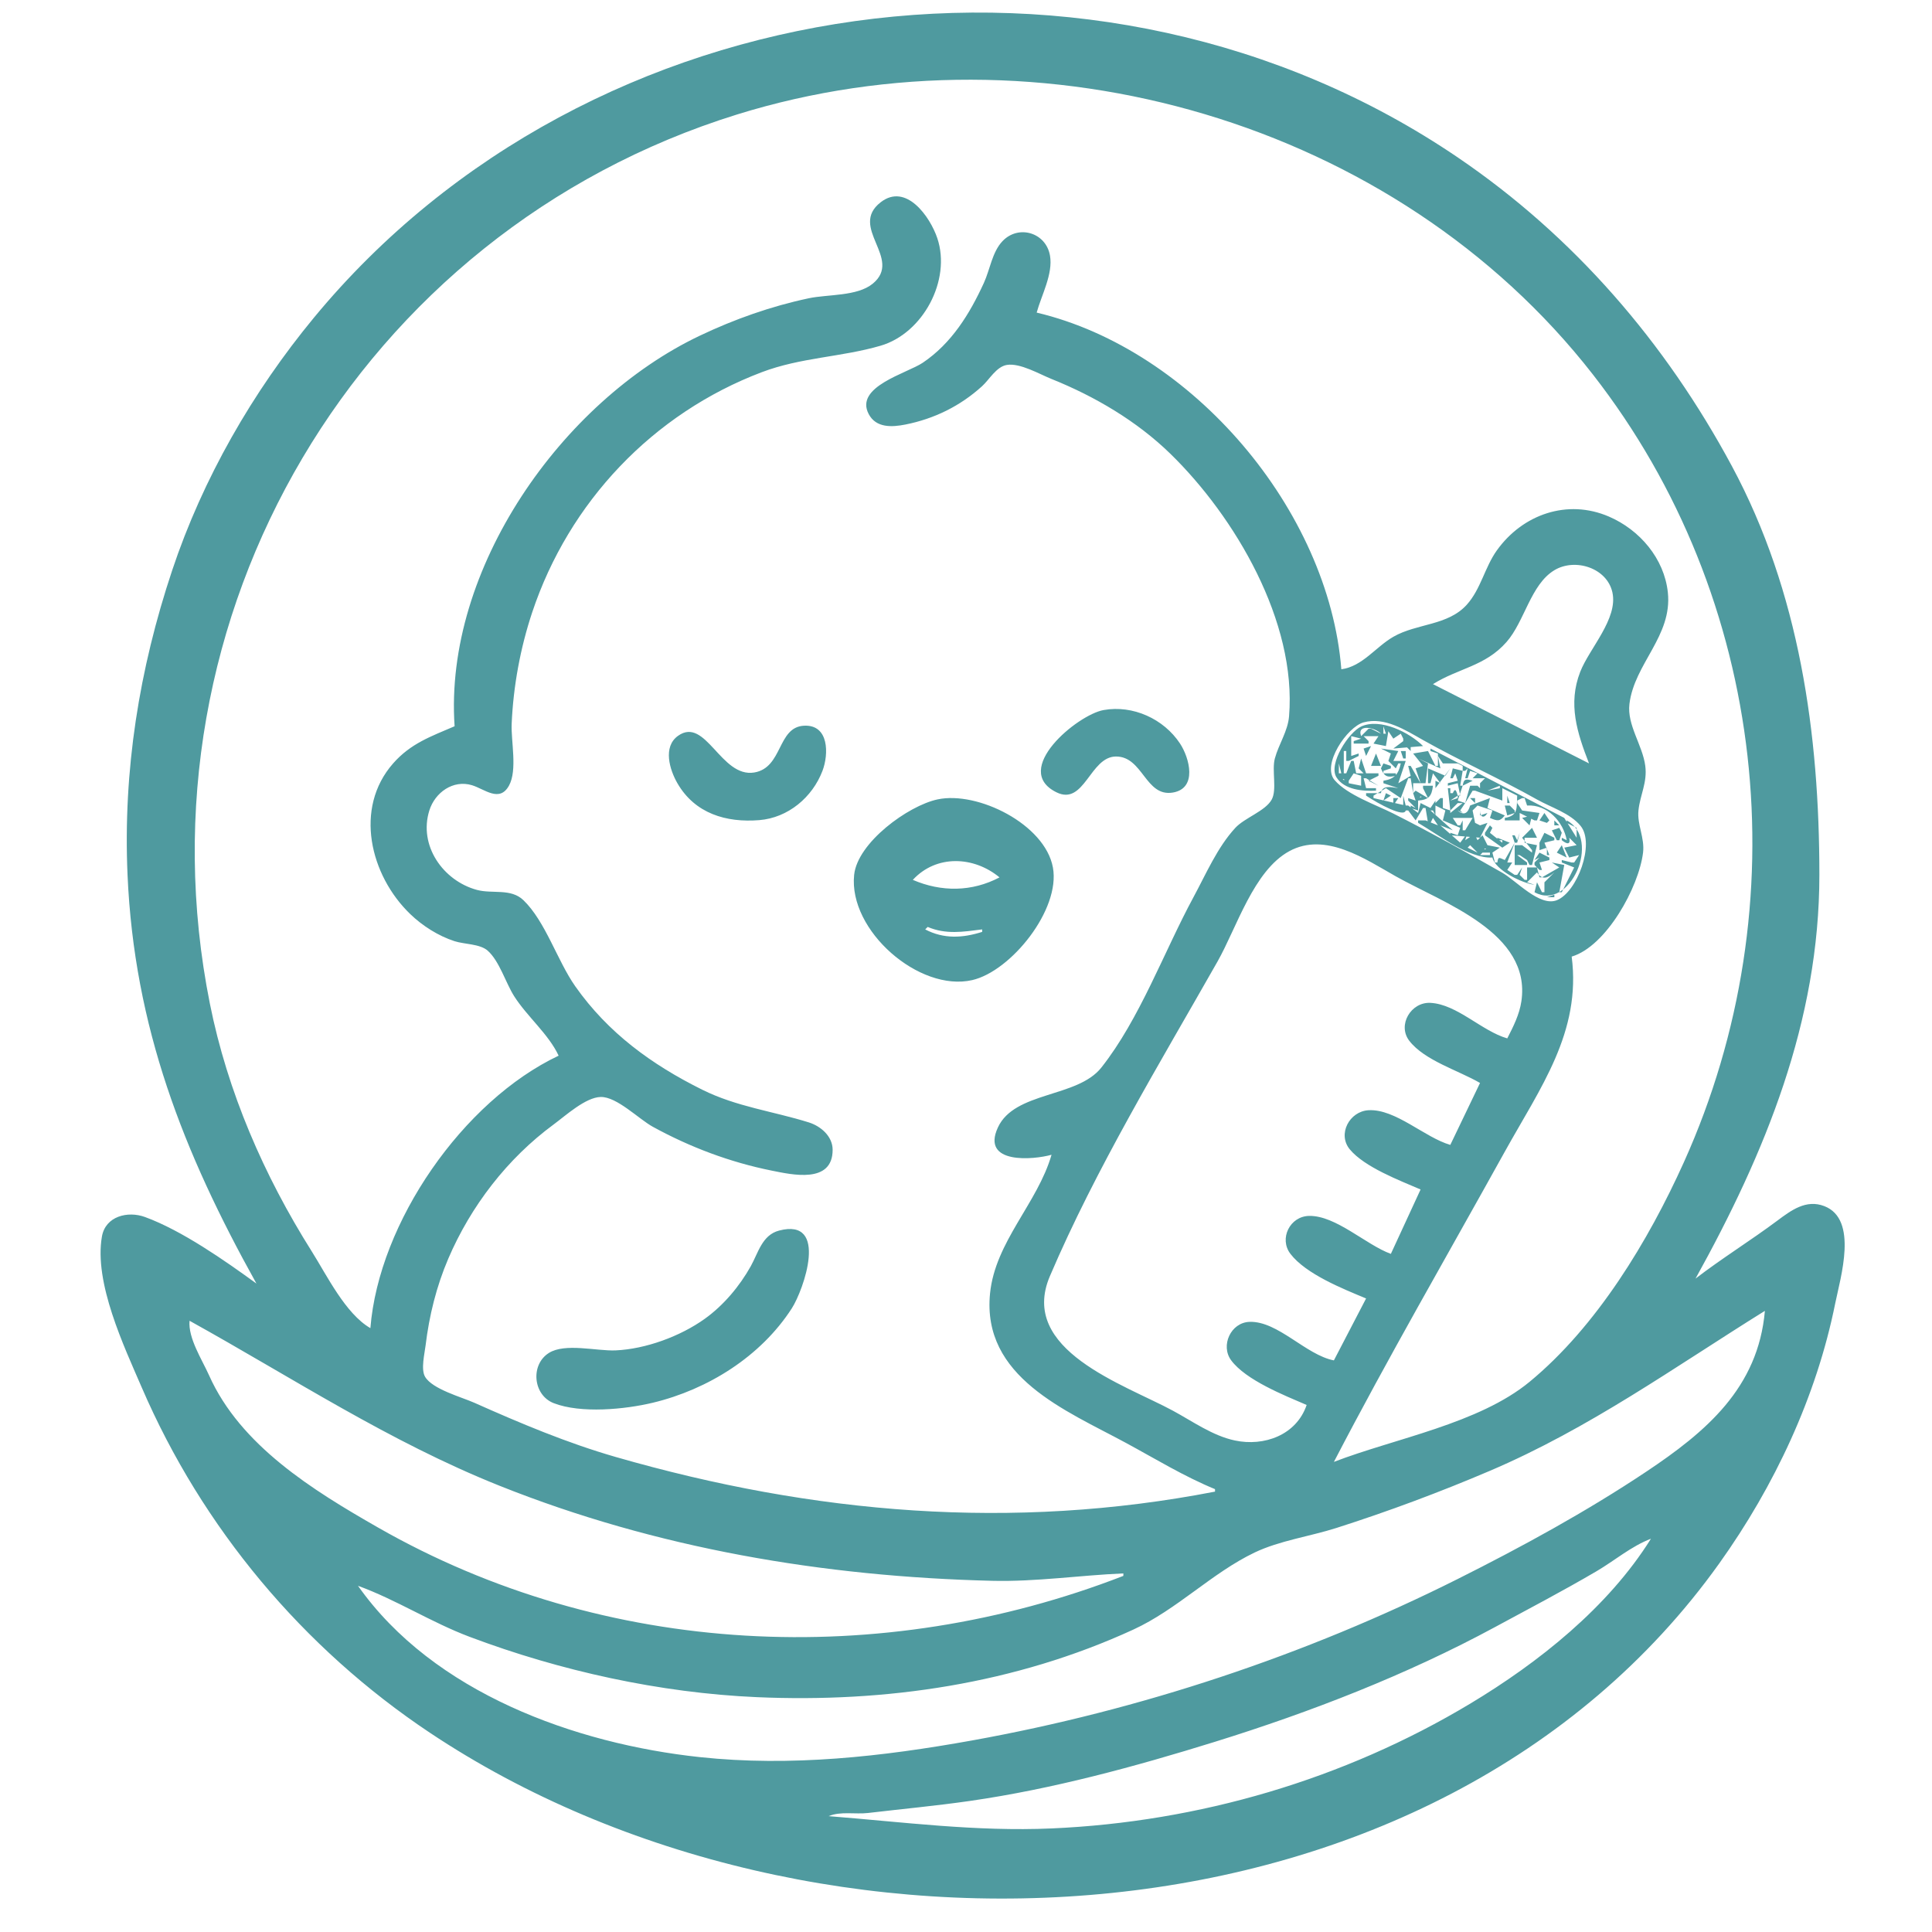 <?xml version="1.0" encoding="UTF-8" standalone="no"?>
<!-- Created with Inkscape (http://www.inkscape.org/) -->

<svg
   version="1.1"
   id="svg1"
   width="780"
   height="780"
   viewBox="0 0 780 780"
   sodipodi:docname="NestLog Logo.svg"
   inkscape:version="1.4.2 (f4327f4, 2025-05-13)"
   xmlns:inkscape="http://www.inkscape.org/namespaces/inkscape"
   xmlns:sodipodi="http://sodipodi.sourceforge.net/DTD/sodipodi-0.dtd"
   xmlns="http://www.w3.org/2000/svg"
   xmlns:svg="http://www.w3.org/2000/svg">
  <defs
     id="defs1" />
  <sodipodi:namedview
     id="namedview1"
     pagecolor="#ffffff"
     bordercolor="#000000"
     borderopacity="0.25"
     inkscape:showpageshadow="2"
     inkscape:pageopacity="0.0"
     inkscape:pagecheckerboard="0"
     inkscape:deskcolor="#d1d1d1"
     inkscape:zoom="0.78808594"
     inkscape:cx="508.19331"
     inkscape:cy="508.19331"
     inkscape:window-width="1920"
     inkscape:window-height="1009"
     inkscape:window-x="-8"
     inkscape:window-y="-8"
     inkscape:window-maximized="1"
     inkscape:current-layer="g1" />
  <g
     inkscape:groupmode="layer"
     inkscape:label="Image"
     id="g1"
     transform="translate(-4.001,-3.325)">
    <path
       style="fill:#4f9a9f;stroke:none"
       d="m 107.53,521.53 c -12.835,-9.324 -30.109,-21.427 -45,-26.867 -6.936,-2.534 -15.937,-0.343 -17.377,7.867 -3.276,18.666 8.919,44.366 16.096,60.999 24.446,56.651 65.041,105.16 116.281,139.333 155.068,103.419 406.105,91.843 520.573,-68.333 22.269,-31.162 39.252,-67.351 46.827,-105 2.102,-10.446 9.407,-33.909 -4.404,-39.258 -7.359,-2.85 -13.432,1.731 -18.996,5.883 -10.799,8.059 -22.326,15.17 -33,23.374 28.149,-50.762 50,-103.919 50,-163 0,-56.818 -7.975,-114.126 -35.309,-165 C 676.428,141.664 639.528,98.799 592.53,66.874 447.991,-31.307 242.148,-3.254 130.78,131.53 c -24.798,30.013 -44.912,65.023 -57.25,102 -13.359,40.04 -19.883,80.895 -18.039,123 2.69,61.425 22.466,111.881 52.039,165 m 435,72 c 21.729,-41.857 45.905,-83.589 68.861,-125 14.439,-26.048 31.082,-48.464 27.139,-79 13.952,-4.144 27.124,-28.015 28.816,-42 0.717,-5.927 -2.448,-11.378 -1.856,-17 0.671,-6.379 3.628,-11.248 2.752,-18 -1.091,-8.401 -7.432,-16.469 -6.395,-25 1.982,-16.3 17.375,-27.388 15.511,-45 -1.455,-13.743 -11.385,-25.313 -23.826,-30.662 -16.731,-7.194 -34.767,-0.92 -45.211,13.662 -4.889,6.826 -6.455,15.605 -12.117,21.907 -7.68,8.546 -20.165,7.507 -29.671,12.973 -7.157,4.115 -12.489,11.983 -21,13.12 -5.12,-64.326 -60.089,-129.092 -123,-144 1.908,-6.991 6.661,-15.589 5.377,-23 -1.619,-9.347 -12.711,-12.613 -19.153,-5.867 -4.203,4.402 -5.054,11.449 -7.533,16.867 -5.735,12.534 -13.064,24.433 -24.691,32.251 -6.342,4.264 -27.637,9.647 -21.82,20.705 2.991,5.687 9.417,5.308 14.82,4.236 11.648,-2.311 22.151,-7.47 30.961,-15.482 2.979,-2.71 5.77,-7.912 10.043,-8.589 5.327,-0.845 13.16,3.739 17.996,5.679 17.458,7.005 34.485,17.031 48,30.214 26.043,25.403 51.057,67.734 47.892,105.985 -0.497,6.001 -4.18,11.258 -5.733,17 -1.301,4.81 0.941,12.581 -1.276,16.61 -2.558,4.648 -10.923,7.329 -14.698,11.43 -7.263,7.89 -11.818,18.61 -16.876,27.961 -11.864,21.934 -21.745,49.291 -37.213,68.815 -9.703,12.247 -35.021,9.528 -41.762,24.186 -6.907,15.018 14.498,13.044 21.667,10.999 -5.632,19.551 -22.744,35.077 -24.829,56 -3.368,33.789 30.591,47.198 54.829,60.309 11.894,6.434 23.463,13.548 36,18.691 v 1 c -81.795,15.862 -162.06,9.038 -242,-14 -19.613,-5.652 -38.379,-13.563 -57,-21.861 -5.17,-2.304 -17,-5.491 -19.933,-10.529 -1.739,-2.987 -0.183,-9.295 0.218,-12.61 1.46,-12.044 4.365,-23.829 9.142,-35 9.1,-21.278 23.892,-40.504 42.573,-54.244 4.741,-3.487 12.876,-10.964 19,-11.084 6.519,-0.127 15.346,8.911 21,12.016 15.02,8.249 31.2,14.331 48,17.711 8.253,1.661 24.622,5.425 24.622,-8.4 0,-5.462 -4.793,-9.553 -9.622,-11.061 -14.539,-4.54 -29.118,-6.295 -43,-13.187 -20.378,-10.115 -38.028,-22.92 -51.279,-41.752 -7.26,-10.318 -12.011,-26.162 -20.934,-34.772 -5.078,-4.9 -12.527,-2.46 -18.787,-4.156 -13.639,-3.694 -23.643,-17.891 -19.196,-32.073 2.281,-7.275 9.602,-12.488 17.196,-10.196 5.107,1.541 11.134,7.143 14.972,0.137 3.44,-6.278 0.76,-17.927 1.067,-24.941 0.664,-15.163 3.496,-30.607 8.294,-45 14.844,-44.532 48.727,-80.269 92.667,-96.936 15.782,-5.986 32.173,-6.076 48,-10.701 17.098,-4.997 28.552,-26.438 22.895,-43.363 -2.891,-8.649 -12.6,-22.51 -22.851,-14.566 -13.158,10.195 9.127,22.796 -3.258,32.914 -6.271,5.123 -18.121,4.24 -25.786,5.863 -15.226,3.224 -29.955,8.434 -44,15.11 -55.662,26.457 -103.374,94.119 -99,157.68 -9.503,4.095 -17.695,6.905 -24.815,15.001 -15.913,18.095 -9.29,45.227 6.905,60.826 4.951,4.769 11.353,8.837 17.91,10.957 3.91,1.264 10.247,1.052 13.363,3.819 4.738,4.208 7.266,13.016 10.691,18.397 5.258,8.26 13.872,15.262 17.946,24 -38.597,18.259 -72.6,67.276 -76,110 -10.074,-5.828 -17.583,-21.324 -23.681,-31 -19.31,-30.638 -33.997,-64.396 -41.119,-100 C 57.474,252.277 148.714,97.045 301.53,49.556 c 122.672,-38.121 265.939,2.805 345.576,104.974 70.507,90.457 83.636,213.951 36.73,318 -14.298,31.716 -35.153,66.289 -62.306,88.671 -20.56,16.949 -54.453,22.86 -79,32.329 m 103,-282 -63,-32 c 10.231,-6.438 21.076,-7.189 29.7,-17.015 7.32,-8.341 9.737,-23.204 19.304,-28.976 8.36,-5.044 21.288,-0.962 23.448,8.991 2.307,10.629 -9.31,22.589 -12.988,32 -5.086,13.011 -1.24,24.687 3.536,37 m -196,-21.535 c -10.53,1.898 -37.449,24.134 -18.982,33.214 11.266,5.539 13.517,-14.411 23.982,-14.461 10.94,-0.053 11.888,16.42 22.985,14.55 10.017,-1.688 6.699,-14.006 2.907,-19.767 -6.568,-9.979 -19.042,-15.671 -30.892,-13.535 m 105.001,4.969 c 8.495,-2.333 16.971,3.18 23.999,7.142 15.056,8.487 30.936,15.509 46,24 5.663,3.192 13.311,5.483 17.566,10.61 5.976,7.199 -1.378,26.896 -9.61,30.068 -6.911,2.663 -16.283,-7.857 -21.957,-11.103 -14.437,-8.259 -29.153,-16.408 -44,-23.903 -7.047,-3.558 -18.47,-7.462 -23.678,-13.461 -5.417,-6.24 5.057,-21.535 11.679,-23.353 m -226.001,1.354 c -10.738,0.615 -8.452,16.935 -20,18.879 -13.467,2.267 -19.596,-22.762 -30.775,-14.808 -6.235,4.436 -3.397,13.722 -0.269,19.141 7.08,12.267 19.717,15.983 33.045,14.907 11.658,-0.942 21.46,-9.215 25.532,-19.907 2.554,-6.705 2.712,-18.799 -7.532,-18.212 m 231,26.212 v -1 h -4 l -1,-4 h 1 l 5,3 -4,-2 4,-2 v -1 h -9 l -1,-5 h -1 l -2,5 h -1 v -9 h 1 v 4 h 1 l 4,-2 v -1 l -3,1 v -8 l 4,1 -3,1 v 1 h 6 v -1 l -2,-2 h 6 l -2,3 5,1 1,-6 2,3 3,-2 1,2 v 1 l -4,3 12,-1 c -5.398,-5.456 -17.255,-11.433 -24.957,-7.911 -4.993,2.284 -13.393,15.068 -10.012,20.52 3.158,5.093 10.73,5.681 15.968,5.39 m 2,-23 -4,-2 h -1 l -3,3 c -1.905,-5.165 5.861,-3.421 8,-1 m 1,-3 1,3 h -1 v -3 m 5,2 -1,1 1,-1 m -4.333,2.667 -0.333,0.667 0.333,-0.667 m 8.333,-0.667 -1,1 1,-1 m -21,4 2,2 -2,-2 m 7,0 -3,1 1,3 2,-4 m 7,0 1,1 -1,-1 m 7,0 2,2 v -2 h -2 m 8,0 1,1 -1,-1 m -31,1 -1,1 1,-1 m 13,0 4,2 -1,3 3,3 1,-2 h 1 c -0.889,4.353 -2.565,6.299 -7,7 v 1 l 6,2 c -2.852,-0.447 -6.495,-1.366 -7,2 h -6 v 1 c 5.029,3.353 15.403,8.985 16,6 h 1 l 3,4 3,-5 h 1 l 1,6 h 1 l 1,-2 2,3 -5,-2 h -3 v 1 c 7.963,4.648 20.676,14.537 30,14 1.144,5.11 12.058,10.41 17,11 l -3,-1 4,-4 c 2.18,3.272 4.268,2.336 7,0 l -4,4 v 4 h -1 l -2,-4 -1,4 c 14.336,7.989 27.156,-21.474 13,-29 v 1 l 4,2 v 4 l -5,-8 -54,-28 v 1 l 3,1 v 5 h -1 l -3,-6 -6,1 4,5 -3,1 2,6 -4,-7 h -1 l 1,4 -5,3 3,-9 h -5 l 2,-4 -7,-1 m 8,1 1,3 h 1 v -3 h -2 m -10,1 -2,5 h 4 l -2,-5 m 13,0 1,1 -1,-1 m 13,6 -1,-5 2,3 h 6 l 2,1 v 2 h 1 l 1,-1 -1,4 h 1 l 1,-3 3,1 -2,2 h 5 l -2,2 v 1 1 l 2,2 -3,-3 h -3 l -2,7 3,-5 h 1 l 11,4 v -5 l 6,3 c -0.272,4.781 0.587,8.085 -5,9 v 1 h 6 v -3 l 6,3 h 1 l 1,-3 -7,-1 -2,-3 v -1 l 2,-1 h 1 l 1,3 c 8.204,-0.511 14.628,6.524 16,14 l -2,-1 v 1 c 2.568,2.054 3.612,1.447 3,-1 l 3,3 -5,1 2,4 4,-1 -2,3 h -1 l -4,-1 v 1 l 5,2 -5,10 h -1 l 2,-11 -5,-1 3,2 -7,4 h -1 l -1,-4 h -4 v 5 h -1 l -2,-2 1,-3 -2,3 h -1 l -3,-2 2,-3 h -2 l 3,-8 -4,7 c -2.288,-0.942 -2.658,-1.562 -3,1 h -1 l -1,-4 3,-2 -5,-1 -2,-4 -2,2 -1,-2 h -1 l -3,2 1,-3 -3,4 -8,-7 5,2 -9,-8 h 1 l 1,2 v -6 l -2,3 -4,-2 -1,4 -4,-3 h -1 l -13,-3 v -1 l 5,-3 6,4 3,-8 h 1 l 1,6 v -4 h 5 l 1,-8 -4,-2 9,4 m -32,-4 -1,4 2,2 h 1 l -2,-6 m 8.667,0.333 0.667,0.333 -0.667,-0.333 m 10.333,-0.333 2,2 -2,-2 m -28,2 1,4 h -1 v -4 m 11,0 -1,1 1,-1 m 7,0 -1,2 c 1.328,3.302 2.566,3.803 6,3 v -1 h -5 v -1 l 3,-1 v -1 l -3,-1 m -12,2 -1,1 1,-1 m 30,0 v 6 h 1 l 1,-4 3,4 -2,-1 v 3 l 6,-8 -2,3 -7,-3 m 10,0 -1,4 h 1 l 1,-2 1,3 -4,1 v 1 l 4,-1 1,5 h -1 c -0.579,-1.91 -0.985,-3.334 -2,-1 h -1 v -2 h -1 l 1,9 -3,-1 v -4 h -1 l -2,2 v 1 l 4,2 -1,4 7,3 -1,3 -3,-1 v 1 l 12,1 3,-6 -3,1 -2,-1 -1,-5 2,-2 6,2 -1,3 c 2.915,1.265 4.022,1.574 6,-1 l -7,-3 1,-4 -8,3 c -0.836,3.063 -2.465,4.28 -5,2 l 2,1 -1,-1 2,-3 -3,-1 2,-6 4,-2 c -2.677,-0.798 -3.54,-0.881 -4,2 h -1 l 1,-6 -4,-1 m -26,1 1,1 -1,-1 m -15,1 -1,1 1,-1 m 4,1 v 4 l -5,-1 v -1 l 2,-3 3,1 m 28,0 -1,1 1,-1 m -35,1.333 0.333,0.333 c -0.494,0.165 -1.107,-0.333 -0.333,-0.333 m 3.667,1 0.667,0.333 -0.667,-0.333 m 55.333,-0.333 -1,1 1,-1 m 4,2 v 1 l -5,1 5,-2 m -39,0 -1,1 1,-1 m 8,0 v 1 l 2,4 -5,-3 -1,1 1,3 -3,-1 v 1 l 3,3 -2,-1 v 1 l 3,1 v -4 c 4.297,-0.343 5.511,-1.751 6,-6 h -4 m 8,0 1,1 -1,-1 m 20,0 1,1 -1,-1 m -52,1 -1,1 1,-1 m 17,1 2,2 -2,-2 m 12,0 1,1 -1,-1 m 2.333,0.667 0.333,0.667 -0.333,-0.667 m 23.667,-0.667 -1,1 1,-1 m -46,1 -1,3 3,-2 -2,-1 m 7,1 v 4 h 1 l -1,-4 m 7,0.333 c 0.773,0 0.16,0.498 -0.333,0.333 l 0.333,-0.333 m 15,-0.333 v 1 l -3,1 3,-2 m 20,0 v 3 h 1 l -1,-3 m -230,1.518 c -11.88,2.538 -32.324,17.425 -33.682,30.482 -2.339,22.495 26.294,47.38 47.682,42.471 15.649,-3.592 35.693,-28.474 32.566,-45.471 -3.213,-17.465 -30.404,-30.936 -46.566,-27.482 m 184,-0.518 v 3 l 2,-3 h -2 m 17,0 1,1 -1,-1 m 14,0 2,2 v -2 h -2 m 10,0 1,1 -1,-1 m -2,1 -2,2 2,-2 m -15,1 -1,1 1,-1 m 2,0 h 1 1 l -5,4 v -1 l 3,-3 m 16,0 1,1 -1,-1 m 3,1 1,4 3,-1 v -1 l -2,-2 h -2 m -10,2 c -0.013,2.602 1.524,3.506 3,1 l -3,1 v -2 m 24,0 1,1 -1,-1 m -18.333,1.667 -0.333,0.667 0.333,-0.667 m 20.333,-0.667 -2,3 3,1 1,-1 -2,-3 m -38.333,1.667 -0.333,0.667 0.333,-0.667 m 9.333,0.333 -3,5 h -1 v -4 l -1,2 h -1 l -2,-3 h 8 m 20,0 3,3 1,-4 -4,1 m -9,0 -1,1 1,-1 m 19,0 -1,1 1,-1 m 3,1 v 2 h 2 l -2,-2 m -17,1 1,1 -1,-1 m 2,0 1,1 -1,-1 m 9,0 1,1 -1,-1 m -20,1 -2,3 v 1 l 7,5 3,-2 -5,-2 v 1 h 2 v 1 l -5,-4 1,-2 -1,-1 m 3,0 -1,2 1,-2 m 3,0 3,3 -3,-3 m 17,0 1,1 -1,-1 m -44,1 -1,1 1,-1 m 18,0 -2,2 2,-2 m 14,0 -1,2 1,-2 m 4,0 1,1 -1,-1 m 2,0 -4,4 4,5 v 1 l -4,-3 h -3 v 8 h 5 v -1 l -4,-3 h 1 l 3,2 -1,-2 2,4 h 1 l 2,-8 -5,-1 v -2 h 5 l -2,-4 m 8,1 2,4 h 1 l 1,-3 -1,-2 -3,1 m 10.667,0.667 -0.333,0.667 0.333,-0.667 m -23.667,0.333 -1,3 -1,-2 h -1 l 1,3 h 1 l 1,-4 m 10,0 -2,4 v 3 l 3,-1 v 3 h 1 l -2,-5 4,-1 v -1 l -4,-2 m -1.667,1.667 0.333,0.667 -0.333,-0.667 m 4.667,0.333 -1,1 1,-1 m 11,0 -1,1 1,-1 m -18,1 1,1 -1,-1 m -28,1 -1,1 1,-1 m 5,0 -1,1 1,-1 m 31.333,0.667 0.333,0.667 -0.333,-0.667 m -19.333,78.333 c -10.347,-2.981 -20.234,-13.764 -31,-14.343 -7.883,-0.424 -13.447,8.952 -8.566,15.299 6.151,8 19.962,12.016 28.566,17.043 l -12,25 c -10.328,-2.975 -22.121,-14.591 -33,-13.999 -7.701,0.419 -12.67,9.663 -7.566,15.814 5.943,7.163 20.106,12.54 28.566,16.185 l -12,26 c -10.034,-3.652 -22.174,-15.524 -33,-15.331 -7.781,0.139 -12.212,9.195 -7.566,15.291 6.249,8.199 21.21,14.144 30.566,18.04 l -13,25 c -11.303,-2.18 -22.557,-15.899 -34,-15.559 -7.668,0.228 -11.854,9.618 -7.486,15.515 5.937,8.016 21.457,14.152 30.486,18.043 -4.136,12.167 -17.183,16.852 -29,14.331 -9.005,-1.921 -17,-7.695 -25,-12.022 -19.69,-10.65 -62.405,-24.442 -49.663,-54.309 18.464,-43.279 44.428,-86.069 67.663,-127 7.738,-13.632 14.584,-36.74 29,-44.583 14.557,-7.919 30.633,3.172 43,10.158 19.038,10.755 54.776,22.69 50.699,50.424 -0.79,5.372 -3.257,10.226 -5.699,15 m -15,-78 3,3 -4,-2 1,-1 m 37,0 -2,3 4,2 -2,-5 m 8,0 -1,1 1,-1 m -39,1.333 c 0.773,0 0.16,0.498 -0.333,0.333 l 0.333,-0.333 m 34.667,0.333 -0.333,0.667 0.333,-0.667 m -28.333,1 0.333,0.667 -0.333,-0.667 m 20.667,-0.667 1,1 -1,-1 m -28,1 h 3 v 1 h -4 l 1,-1 m 17,0 -1,1 1,-1 m 6,0 -2,3 2,-1 -2,2 v 1 l 2,2 h 1 l -1,-3 4,-1 v -1 l -4,-2 m 1,1 1,2 -1,-2 m 5,0 -1,2 1,-2 m -224,9 c -11.153,5.877 -23.493,5.951 -35,1 9.519,-10.302 24.655,-9.572 35,-1 m 221,-5 2,2 -2,-2 m 7,1 1,1 -1,-1 m -13,2 -1,1 1,-1 m 11,3 -1,1 1,-1 m -3,1 1,3 -1,-3 m 1,5 v 1 h -3 l 3,-1 m -253,13 c 7.415,3.134 14.271,1.978 22,1 v 1 c -7.901,2.504 -15.503,2.93 -23,-1 l 1,-1 m -59.999,122.587 c -6.856,1.794 -8.409,8.995 -11.441,14.413 -4.523,8.085 -11,15.797 -18.56,21.211 -9.861,7.062 -23.842,12.212 -36,12.749 -7.643,0.338 -20.407,-3.098 -26.956,1.049 -7.501,4.749 -6.39,17 1.96,20.248 10.982,4.273 28.807,2.525 39.996,-0.157 22.281,-5.34 43.64,-18.712 56.134,-38.101 4.763,-7.392 15.124,-36.713 -5.133,-31.413 m 397.999,32.413 c -2.72,31.149 -23.821,48.879 -48,65 -24.13,16.088 -50.081,30.254 -76,43.247 -61.475,30.817 -128.337,52.974 -196,65.177 -36.324,6.551 -73.202,10.681 -110,6.742 -50.168,-5.371 -107.531,-25.912 -138,-69.166 15.394,5.602 29.552,14.749 45,20.575 36.585,13.797 76.919,22.674 116,24.386 52.215,2.286 104.3,-5.352 152,-27.269 17.73,-8.147 31.766,-22.897 49,-31.127 10.078,-4.812 22.352,-6.507 33,-9.909 21.002,-6.71 41.722,-14.431 62,-23.083 40.171,-17.141 74.227,-41.672 111,-64.573 m -636,4 c 41.624,23.086 80.533,48.764 125,66.551 63.405,25.363 131.013,36.769 199,38.434 17.755,0.435 35.323,-2.226 53,-2.985 v 1 c -97.58,37.858 -209.156,32.958 -301,-19.579 -26.132,-14.948 -55.486,-33.03 -68.139,-61.421 -2.809,-6.302 -8.501,-14.975 -7.861,-22 m 590,88 c -17.3,27.687 -45.335,49.993 -73,66.6 -50.955,30.588 -109.549,47.757 -169,50.36 -30.543,1.337 -59.761,-2.574 -90,-4.961 4.865,-2.041 10.791,-0.671 16,-1.286 13.68,-1.614 27.338,-2.881 41,-4.846 33.402,-4.802 66.821,-13.894 99,-23.894 38.594,-11.994 77.411,-27.036 113,-46.283 13.729,-7.425 27.531,-14.65 41,-22.552 7.249,-4.253 14.141,-10.16 22,-13.139 z"
       id="path21032" />
  </g>
</svg>
